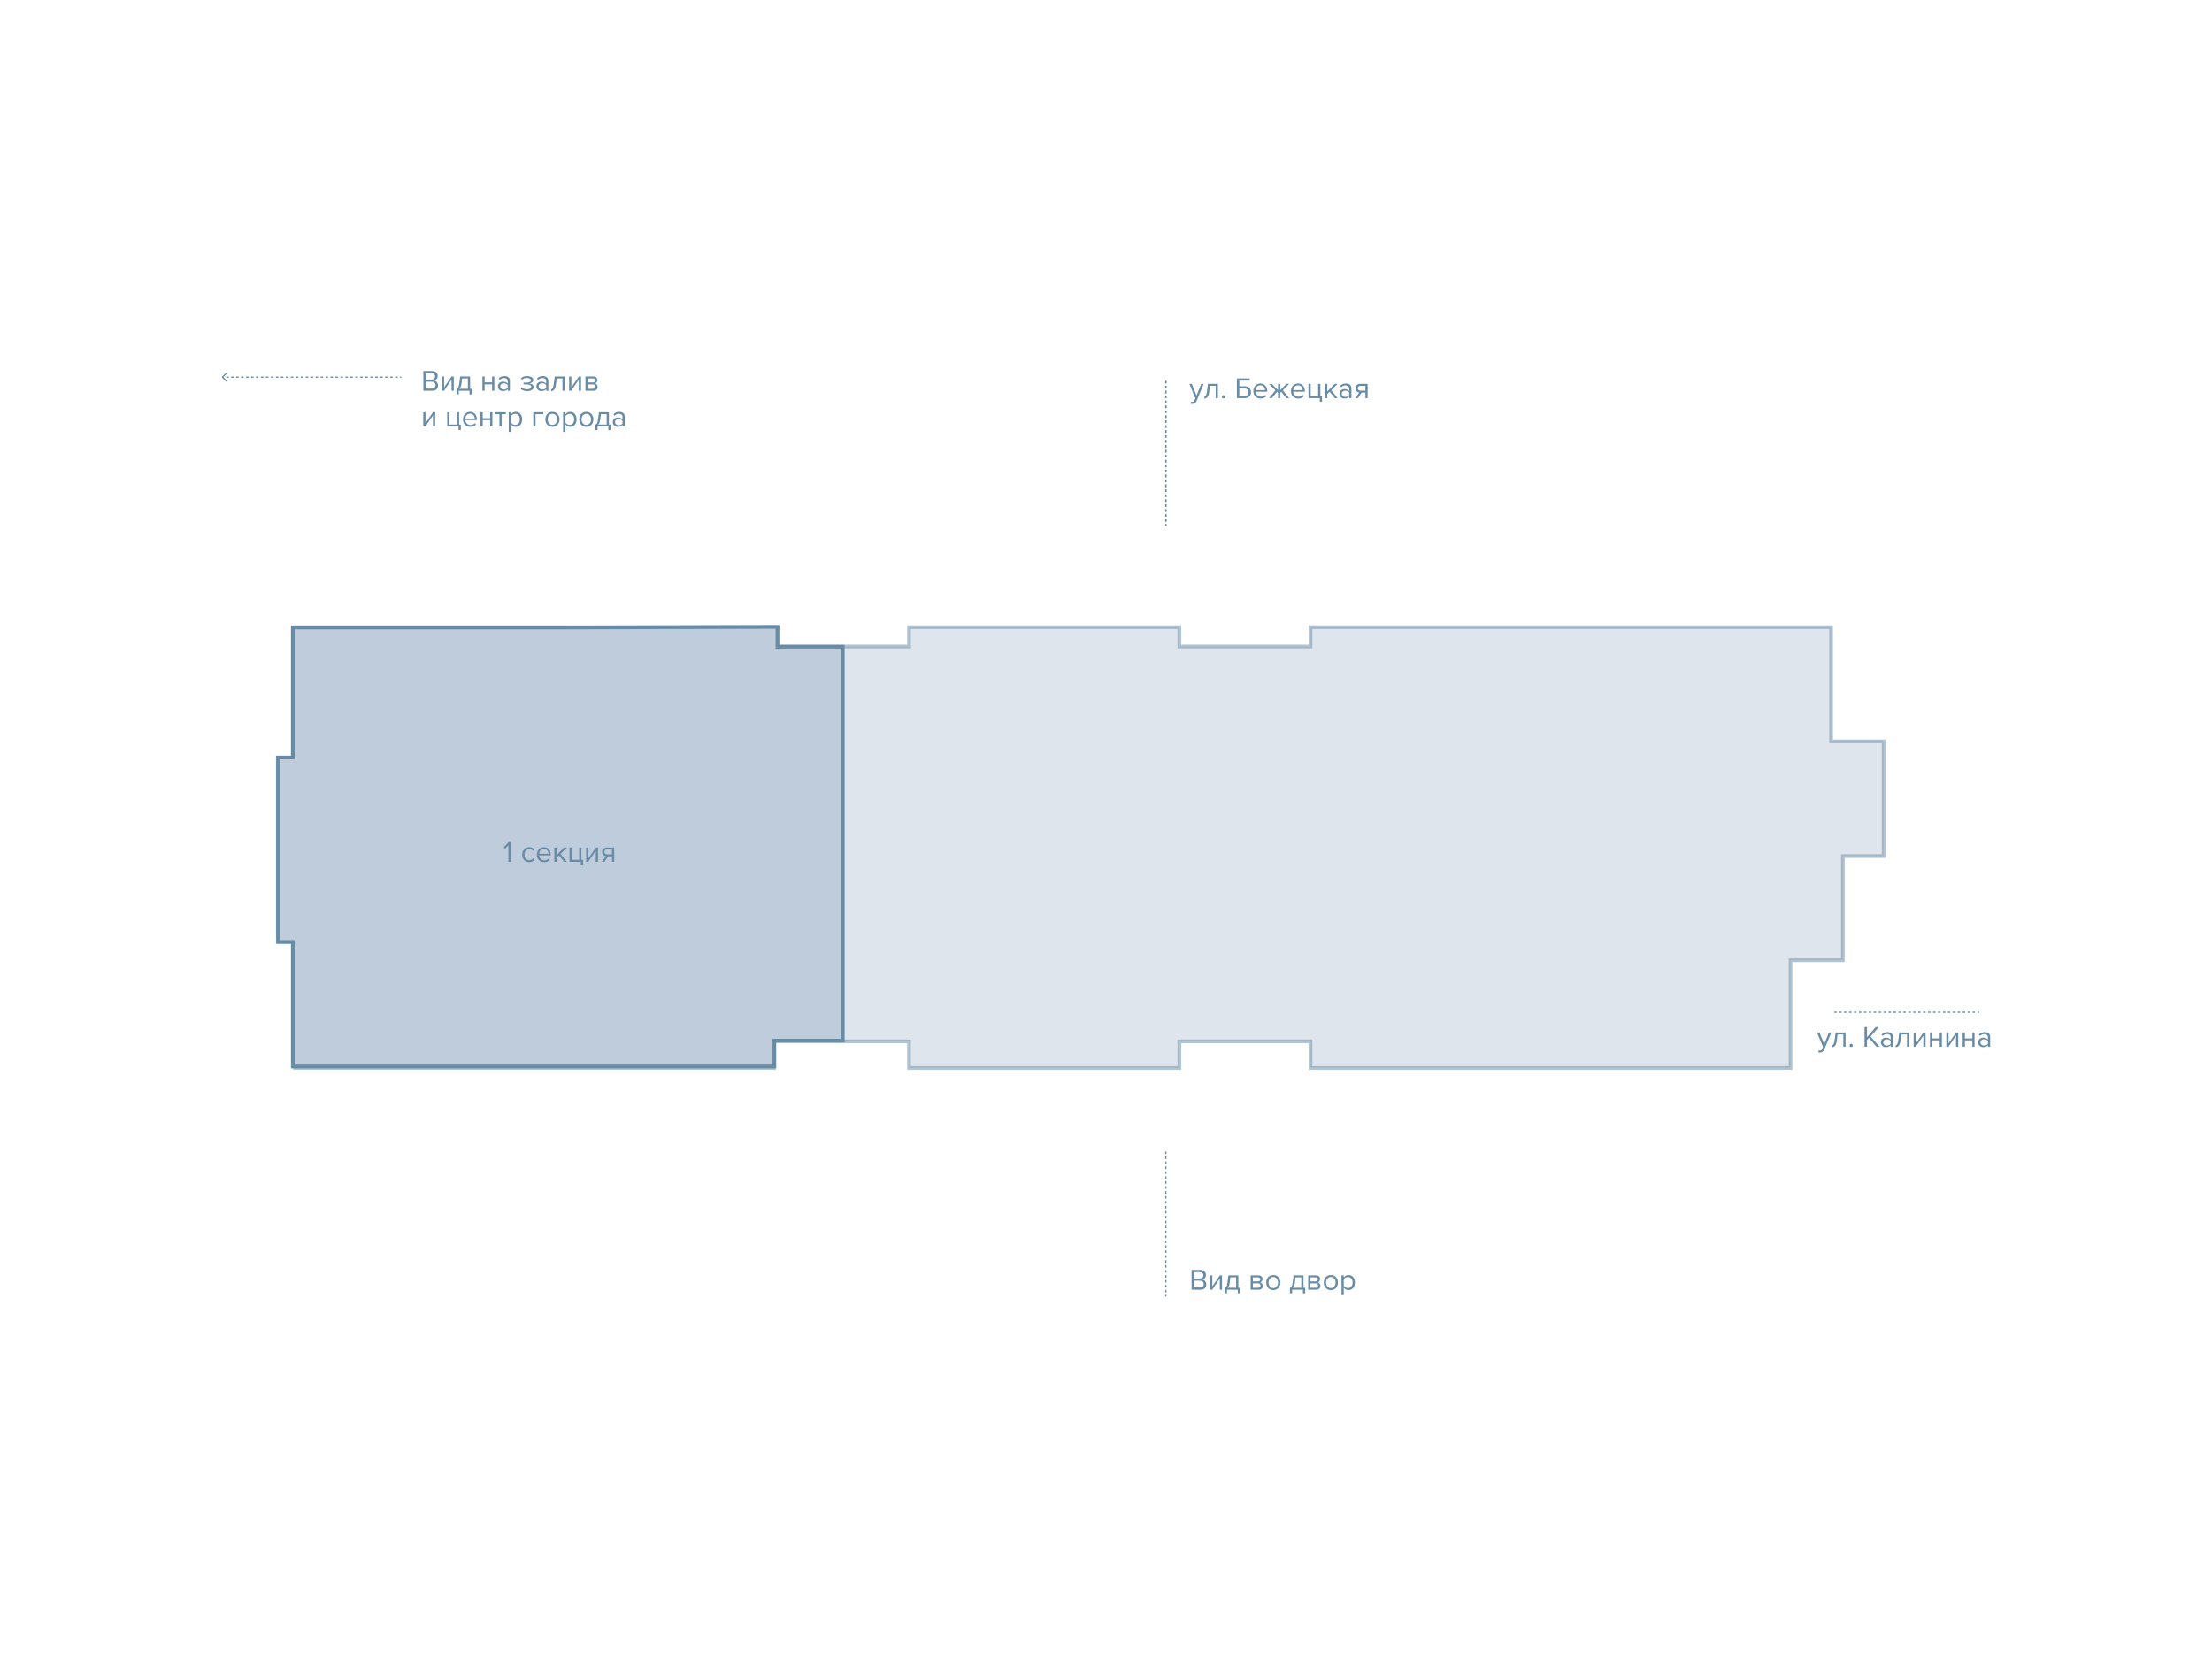 <?xml version="1.0" encoding="UTF-8"?> <svg xmlns="http://www.w3.org/2000/svg" width="2552" height="1923" viewBox="0 0 2552 1923" fill="none"><rect width="2552" height="1923" fill="white"></rect><path opacity="0.5" d="M340.38 723.521H897.133V745.747H1048.7V723.521H1360.69V745.747H1511.93V723.521H1751.56H2112.56V855.215H2173.22V987.599H2126.17V1107.76H2065.74V1232.06H1511.93V1201.4H1360.69V1232.06H1048.7V1201.4H893V1232.06H340.38V1086.43H320.475V873.93H340.38V723.521Z" fill="#BFCCDB" stroke="#688BA6" stroke-width="4.268" stroke-miterlimit="10"></path><path d="M643.317 723.925H570.835H532.904H526.108H515.351H358.498H337.803V873.734H320.731V1086.7H337.803V1230.39H521.326H644.386H893.352V1200.52H972.31V1186.29V1171.35V1140.76V1082.44V964.355V930.922V895.356V824.223V745.976H936.032H896.909V723.214L643.317 723.925Z" fill="#BFCCDB" stroke="#688BA6" stroke-width="4.268" stroke-miterlimit="10"></path><path d="M589.368 994.231H586.534V975.213L582.881 979.071L581.174 977.33L586.876 971.457H589.368V994.231ZM610.663 994.641C608.227 994.641 606.247 993.821 604.722 992.182C603.197 990.521 602.434 988.449 602.434 985.968C602.434 983.487 603.197 981.427 604.722 979.788C606.247 978.149 608.227 977.33 610.663 977.33C613.212 977.33 615.227 978.286 616.706 980.198L614.999 981.768C613.952 980.334 612.552 979.617 610.799 979.617C609.069 979.617 607.681 980.209 606.634 981.393C605.609 982.577 605.097 984.102 605.097 985.968C605.097 987.835 605.609 989.371 606.634 990.578C607.681 991.761 609.069 992.353 610.799 992.353C612.529 992.353 613.929 991.636 614.999 990.202L616.706 991.773C615.227 993.685 613.212 994.641 610.663 994.641ZM627.739 994.641C625.281 994.641 623.266 993.844 621.695 992.251C620.125 990.634 619.34 988.54 619.34 985.968C619.34 983.555 620.114 981.518 621.661 979.856C623.209 978.172 625.144 977.33 627.466 977.33C629.901 977.33 631.825 978.172 633.236 979.856C634.67 981.518 635.387 983.624 635.387 986.173V986.822H622.037C622.151 988.438 622.743 989.792 623.812 990.885C624.882 991.978 626.271 992.524 627.978 992.524C630.027 992.524 631.722 991.83 633.065 990.441L634.295 992.114C632.61 993.799 630.425 994.641 627.739 994.641ZM632.861 984.944C632.838 983.533 632.36 982.269 631.427 981.154C630.493 980.016 629.162 979.447 627.432 979.447C625.793 979.447 624.495 980.004 623.539 981.12C622.606 982.235 622.105 983.51 622.037 984.944H632.861ZM654.045 994.231H650.768L644.827 986.822L642.095 989.519V994.231H639.534V977.74H642.095V986.514L650.768 977.74H654.011L646.704 985.217L654.045 994.231ZM670.15 998.431V994.231H657.073V977.74H659.634V991.978H668.238V977.74H670.799V991.978H672.711V998.431H670.15ZM678.67 994.231H676.212V977.74H678.773V990.339L687.411 977.74H689.938V994.231H687.377V981.393L678.67 994.231ZM697.509 994.231H694.506L698.91 987.744C697.659 987.584 696.634 987.061 695.838 986.173C695.064 985.285 694.677 984.159 694.677 982.793C694.677 981.336 695.143 980.13 696.077 979.174C697.01 978.218 698.284 977.74 699.901 977.74H708.607V994.231H706.047V987.846H701.54L697.509 994.231ZM700.174 985.593H706.047V979.993H700.174C699.286 979.993 698.58 980.255 698.057 980.778C697.556 981.279 697.306 981.951 697.306 982.793C697.306 983.635 697.556 984.318 698.057 984.841C698.558 985.342 699.263 985.593 700.174 985.593Z" fill="#688BA6"></path><path d="M498.802 450.774H488.422V428H498.563C500.521 428 502.069 428.535 503.207 429.605C504.368 430.675 504.948 432.075 504.948 433.804C504.948 435.17 504.561 436.331 503.787 437.287C503.013 438.22 502.069 438.801 500.953 439.028C502.16 439.211 503.195 439.848 504.06 440.941C504.948 442.033 505.392 443.262 505.392 444.628C505.392 446.472 504.8 447.963 503.617 449.101C502.456 450.216 500.851 450.774 498.802 450.774ZM498.085 437.868C499.337 437.868 500.305 437.526 500.987 436.843C501.67 436.16 502.012 435.284 502.012 434.214C502.012 433.144 501.659 432.268 500.953 431.585C500.27 430.879 499.314 430.527 498.085 430.527H491.256V437.868H498.085ZM498.222 448.247C499.542 448.247 500.578 447.894 501.329 447.189C502.08 446.483 502.456 445.527 502.456 444.321C502.456 443.205 502.08 442.272 501.329 441.521C500.6 440.77 499.565 440.394 498.222 440.394H491.256V448.247H498.222ZM512.252 450.774H509.794V434.282H512.355V446.882L520.993 434.282H523.52V450.774H520.959V437.936L512.252 450.774ZM526.686 454.974V448.657C527.529 448.498 528.189 447.997 528.667 447.155C529.145 446.29 529.532 444.708 529.828 442.409L530.886 434.282H542.358V448.52H544.27V454.974H541.71V450.774H529.247V454.974H526.686ZM533.14 436.536L532.388 442.716C532.001 445.607 531.205 447.542 529.998 448.52H539.798V436.536H533.14ZM559.136 450.774H556.575V434.282H559.136V441.145H567.74V434.282H570.301V450.774H567.74V443.399H559.136V450.774ZM588.286 450.774H585.725V448.896C584.337 450.421 582.516 451.184 580.262 451.184C578.737 451.184 577.394 450.694 576.233 449.715C575.073 448.737 574.492 447.405 574.492 445.721C574.492 443.991 575.061 442.659 576.199 441.726C577.36 440.77 578.715 440.292 580.262 440.292C582.607 440.292 584.428 441.043 585.725 442.545V439.575C585.725 438.482 585.338 437.629 584.564 437.014C583.791 436.399 582.789 436.092 581.56 436.092C579.625 436.092 577.941 436.855 576.507 438.38L575.312 436.604C577.064 434.783 579.261 433.873 581.901 433.873C583.791 433.873 585.327 434.328 586.511 435.239C587.694 436.149 588.286 437.549 588.286 439.438V450.774ZM581.184 449.34C583.233 449.34 584.747 448.657 585.725 447.291V444.184C584.747 442.818 583.233 442.136 581.184 442.136C580.001 442.136 579.022 442.477 578.248 443.16C577.497 443.82 577.121 444.685 577.121 445.755C577.121 446.802 577.497 447.667 578.248 448.35C579.022 449.01 580.001 449.34 581.184 449.34ZM608.061 451.184C604.897 451.184 602.416 450.285 600.618 448.486L601.881 446.847C603.429 448.327 605.489 449.067 608.061 449.067C609.541 449.067 610.713 448.805 611.578 448.281C612.466 447.758 612.91 447.064 612.91 446.199C612.91 444.378 611.18 443.467 607.72 443.467H604.032V441.384H607.72C609.154 441.384 610.326 441.157 611.237 440.701C612.147 440.223 612.602 439.529 612.602 438.619C612.602 437.845 612.147 437.219 611.237 436.741C610.326 436.24 609.177 435.99 607.788 435.99C605.489 435.99 603.645 436.695 602.257 438.107L600.925 436.536C602.632 434.783 604.886 433.907 607.686 433.907C609.939 433.884 611.76 434.271 613.149 435.068C614.56 435.842 615.266 436.923 615.266 438.311C615.266 439.45 614.799 440.371 613.866 441.077C612.955 441.783 611.942 442.204 610.827 442.34C611.988 442.431 613.069 442.818 614.071 443.501C615.095 444.184 615.607 445.14 615.607 446.369C615.607 447.781 614.924 448.942 613.558 449.852C612.215 450.74 610.383 451.184 608.061 451.184ZM632.633 450.774H630.073V448.896C628.684 450.421 626.863 451.184 624.61 451.184C623.084 451.184 621.741 450.694 620.581 449.715C619.42 448.737 618.839 447.405 618.839 445.721C618.839 443.991 619.408 442.659 620.546 441.726C621.707 440.77 623.062 440.292 624.61 440.292C626.954 440.292 628.775 441.043 630.073 442.545V439.575C630.073 438.482 629.686 437.629 628.912 437.014C628.138 436.399 627.136 436.092 625.907 436.092C623.972 436.092 622.288 436.855 620.854 438.38L619.659 436.604C621.411 434.783 623.608 433.873 626.248 433.873C628.138 433.873 629.674 434.328 630.858 435.239C632.042 436.149 632.633 437.549 632.633 439.438V450.774ZM625.531 449.34C627.58 449.34 629.094 448.657 630.073 447.291V444.184C629.094 442.818 627.58 442.136 625.531 442.136C624.348 442.136 623.369 442.477 622.595 443.16C621.844 443.82 621.468 444.685 621.468 445.755C621.468 446.802 621.844 447.667 622.595 448.35C623.369 449.01 624.348 449.34 625.531 449.34ZM635.82 451.184V449.067C636.594 449.067 637.231 448.555 637.732 447.53C638.233 446.506 638.643 444.799 638.961 442.409L640.02 434.282H651.492V450.774H648.931V436.536H642.273L641.522 442.716C641.158 445.743 640.521 447.917 639.61 449.237C638.7 450.535 637.436 451.184 635.82 451.184ZM659.064 450.774H656.605V434.282H659.166V446.882L667.804 434.282H670.331V450.774H667.77V437.936L659.064 450.774ZM684.697 450.774H675.444V434.282H684.526C685.96 434.282 687.087 434.669 687.907 435.443C688.749 436.217 689.17 437.242 689.17 438.516C689.17 439.45 688.908 440.258 688.385 440.941C687.884 441.601 687.258 442.044 686.507 442.272C687.349 442.477 688.055 442.966 688.624 443.74C689.215 444.514 689.511 445.368 689.511 446.301C689.511 447.644 689.079 448.725 688.214 449.545C687.372 450.364 686.199 450.774 684.697 450.774ZM684.185 448.52C685.004 448.52 685.653 448.293 686.131 447.838C686.609 447.382 686.848 446.768 686.848 445.994C686.848 445.288 686.609 444.685 686.131 444.184C685.653 443.683 685.004 443.433 684.185 443.433H678.005V448.52H684.185ZM684.083 441.18C684.856 441.18 685.46 440.975 685.892 440.565C686.325 440.132 686.541 439.575 686.541 438.892C686.541 438.163 686.325 437.594 685.892 437.185C685.46 436.752 684.856 436.536 684.083 436.536H678.005V441.18H684.083ZM490.778 492.031H488.32V475.54H490.881V488.139L499.519 475.54H502.046V492.031H499.485V479.193L490.778 492.031ZM529.039 496.231V492.031H515.962V475.54H518.523V489.778H527.127V475.54H529.688V489.778H531.6V496.231H529.039ZM542.545 492.441C540.086 492.441 538.072 491.644 536.501 490.051C534.931 488.435 534.145 486.341 534.145 483.768C534.145 481.356 534.919 479.318 536.467 477.657C538.015 475.972 539.95 475.13 542.272 475.13C544.707 475.13 546.631 475.972 548.042 477.657C549.476 479.318 550.193 481.424 550.193 483.973V484.622H536.843C536.957 486.238 537.548 487.592 538.618 488.685C539.688 489.778 541.077 490.324 542.784 490.324C544.832 490.324 546.528 489.63 547.871 488.241L549.1 489.914C547.416 491.599 545.231 492.441 542.545 492.441ZM547.666 482.744C547.644 481.333 547.166 480.069 546.232 478.954C545.299 477.816 543.967 477.247 542.238 477.247C540.599 477.247 539.301 477.805 538.345 478.92C537.412 480.035 536.911 481.31 536.843 482.744H547.666ZM556.901 492.031H554.34V475.54H556.901V482.403H565.505V475.54H568.066V492.031H565.505V484.656H556.901V492.031ZM578.744 492.031H576.184V477.793H571.403V475.54H583.559V477.793H578.744V492.031ZM595.044 492.441C592.722 492.441 590.867 491.473 589.478 489.539V498.314H586.918V475.54H589.478V477.998C590.093 477.133 590.89 476.439 591.868 475.915C592.847 475.392 593.906 475.13 595.044 475.13C597.229 475.13 598.993 475.915 600.336 477.486C601.702 479.034 602.385 481.128 602.385 483.768C602.385 486.409 601.702 488.514 600.336 490.085C598.993 491.656 597.229 492.441 595.044 492.441ZM594.395 490.153C596.011 490.153 597.297 489.561 598.253 488.378C599.209 487.171 599.687 485.635 599.687 483.768C599.687 481.902 599.209 480.377 598.253 479.193C597.297 478.009 596.011 477.418 594.395 477.418C593.416 477.418 592.46 477.679 591.527 478.203C590.617 478.704 589.934 479.318 589.478 480.047V487.49C589.934 488.241 590.617 488.878 591.527 489.402C592.46 489.903 593.416 490.153 594.395 490.153ZM626.8 475.54V477.793H617.821V492.031H615.26V475.54H626.8ZM643.242 489.948C641.763 491.61 639.794 492.441 637.335 492.441C634.877 492.441 632.897 491.61 631.394 489.948C629.915 488.287 629.175 486.227 629.175 483.768C629.175 481.31 629.915 479.261 631.394 477.622C632.897 475.961 634.877 475.13 637.335 475.13C639.794 475.13 641.763 475.961 643.242 477.622C644.745 479.261 645.496 481.31 645.496 483.768C645.496 486.227 644.745 488.287 643.242 489.948ZM633.306 488.309C634.308 489.539 635.651 490.153 637.335 490.153C639.02 490.153 640.351 489.539 641.33 488.309C642.309 487.057 642.798 485.544 642.798 483.768C642.798 481.993 642.309 480.49 641.33 479.261C640.351 478.032 639.02 477.418 637.335 477.418C635.651 477.418 634.308 478.043 633.306 479.295C632.328 480.525 631.838 482.016 631.838 483.768C631.838 485.544 632.328 487.057 633.306 488.309ZM657.796 492.441C655.474 492.441 653.619 491.473 652.231 489.539V498.314H649.67V475.54H652.231V477.998C652.845 477.133 653.642 476.439 654.621 475.915C655.599 475.392 656.658 475.13 657.796 475.13C659.981 475.13 661.745 475.915 663.088 477.486C664.454 479.034 665.137 481.128 665.137 483.768C665.137 486.409 664.454 488.514 663.088 490.085C661.745 491.656 659.981 492.441 657.796 492.441ZM657.147 490.153C658.763 490.153 660.05 489.561 661.006 488.378C661.962 487.171 662.44 485.635 662.44 483.768C662.44 481.902 661.962 480.377 661.006 479.193C660.05 478.009 658.763 477.418 657.147 477.418C656.168 477.418 655.212 477.679 654.279 478.203C653.369 478.704 652.686 479.318 652.231 480.047V487.49C652.686 488.241 653.369 488.878 654.279 489.402C655.212 489.903 656.168 490.153 657.147 490.153ZM682.32 489.948C680.84 491.61 678.871 492.441 676.413 492.441C673.955 492.441 671.974 491.61 670.472 489.948C668.992 488.287 668.253 486.227 668.253 483.768C668.253 481.31 668.992 479.261 670.472 477.622C671.974 475.961 673.955 475.13 676.413 475.13C678.871 475.13 680.84 475.961 682.32 477.622C683.822 479.261 684.573 481.31 684.573 483.768C684.573 486.227 683.822 488.287 682.32 489.948ZM672.384 488.309C673.386 489.539 674.729 490.153 676.413 490.153C678.097 490.153 679.429 489.539 680.408 488.309C681.387 487.057 681.876 485.544 681.876 483.768C681.876 481.993 681.387 480.49 680.408 479.261C679.429 478.032 678.097 477.418 676.413 477.418C674.729 477.418 673.386 478.043 672.384 479.295C671.405 480.525 670.916 482.016 670.916 483.768C670.916 485.544 671.405 487.057 672.384 488.309ZM686.803 496.231V489.914C687.645 489.755 688.305 489.254 688.783 488.412C689.261 487.547 689.648 485.965 689.944 483.666L691.002 475.54H702.475V489.778H704.387V496.231H701.826V492.031H689.363V496.231H686.803ZM693.256 477.793L692.505 483.973C692.118 486.864 691.321 488.799 690.115 489.778H699.914V477.793H693.256ZM720.76 492.031H718.199V490.153C716.811 491.678 714.99 492.441 712.736 492.441C711.211 492.441 709.868 491.951 708.707 490.973C707.546 489.994 706.966 488.662 706.966 486.978C706.966 485.248 707.535 483.916 708.673 482.983C709.834 482.027 711.188 481.549 712.736 481.549C715.081 481.549 716.902 482.3 718.199 483.802V480.832C718.199 479.739 717.812 478.886 717.038 478.271C716.265 477.657 715.263 477.349 714.034 477.349C712.099 477.349 710.415 478.112 708.98 479.637L707.785 477.861C709.538 476.04 711.735 475.13 714.375 475.13C716.265 475.13 717.801 475.585 718.985 476.496C720.168 477.406 720.76 478.806 720.76 480.695V492.031ZM713.658 490.597C715.707 490.597 717.221 489.914 718.199 488.548V485.441C717.221 484.076 715.707 483.393 713.658 483.393C712.475 483.393 711.496 483.734 710.722 484.417C709.971 485.077 709.595 485.942 709.595 487.012C709.595 488.059 709.971 488.924 710.722 489.607C711.496 490.267 712.475 490.597 713.658 490.597Z" fill="#688BA6"></path><path d="M256.208 434.621C255.931 434.9 255.931 435.349 256.208 435.628L260.735 440.155C261.013 440.432 261.463 440.432 261.741 440.155C262.019 439.876 262.019 439.426 261.741 439.148L257.717 435.124L261.741 431.101C262.019 430.822 262.019 430.373 261.741 430.094C261.463 429.816 261.013 429.816 260.735 430.094L256.208 434.621ZM462.997 434.413H461.565V435.836H462.997V434.413ZM458.699 434.413H455.834V435.836H458.699V434.413ZM452.969 434.413H450.105V435.836H452.969V434.413ZM447.24 434.413H444.375V435.836H447.24V434.413ZM441.509 434.413H438.644V435.836H441.509V434.413ZM435.779 434.413H432.914V435.836H435.779V434.413ZM430.048 434.413H427.183V435.836H430.048V434.413ZM424.318 434.413H421.454V435.836H424.318V434.413ZM418.589 434.413H415.724V435.836H418.589V434.413ZM412.858 434.413H409.993V435.836H412.858V434.413ZM407.128 434.413H404.263V435.836H407.128V434.413ZM401.397 434.413H398.532V435.836H401.397V434.413ZM395.668 434.413H392.803V435.836H395.668V434.413ZM389.938 434.413H387.073V435.836H389.938V434.413ZM384.207 434.413H381.342V435.836H384.207V434.413ZM378.477 434.413H375.612V435.836H378.477V434.413ZM372.746 434.413H369.883V435.836H372.746V434.413ZM367.017 434.413H364.152V435.836H367.017V434.413ZM361.287 434.413H358.422V435.836H361.287V434.413ZM355.556 434.413H352.691V435.836H355.556V434.413ZM349.826 434.413H346.962V435.836H349.826V434.413ZM344.097 434.413H341.232V435.836H344.097V434.413ZM338.366 434.413H335.501V435.836H338.366V434.413ZM332.636 434.413H329.771V435.836H332.636V434.413ZM326.905 434.413H324.04V435.836H326.905V434.413ZM321.176 434.413H318.311V435.836H321.176V434.413ZM315.446 434.413H312.581V435.836H315.446V434.413ZM309.715 434.413H306.85V435.836H309.715V434.413ZM303.985 434.413H301.12V435.836H303.985V434.413ZM298.254 434.413H295.39V435.836H298.254V434.413ZM292.525 434.413H289.66V435.836H292.525V434.413ZM286.795 434.413H283.93V435.836H286.795V434.413ZM281.065 434.413H278.2V435.836H281.065V434.413ZM275.335 434.413H272.469V435.836H275.335V434.413ZM269.604 434.413H266.739V435.836H269.604V434.413ZM263.874 434.413H261.009V435.836H263.874V434.413ZM258.144 434.413H256.711V435.836H258.144V434.413Z" fill="#688BA6"></path><path d="M1345.05 439.393V606.555" stroke="#688BA6" stroke-width="1.423" stroke-dasharray="2.85 2.85"></path><path d="M1345.05 439.393V606.555" stroke="#688BA6" stroke-width="1.423" stroke-dasharray="2.85 2.85"></path><path d="M1373.72 465.763L1374.13 463.441C1374.54 463.624 1375 463.715 1375.53 463.715C1376.12 463.715 1376.61 463.589 1376.99 463.339C1377.38 463.089 1377.71 462.633 1377.98 461.973L1379.08 459.481L1372.18 442.819H1374.95L1380.44 456.34L1385.91 442.819H1388.71L1380.44 462.656C1379.53 464.841 1377.92 465.957 1375.59 466.002C1374.91 466.002 1374.29 465.923 1373.72 465.763ZM1389.43 459.72V457.603C1390.21 457.603 1390.84 457.091 1391.34 456.066C1391.84 455.042 1392.25 453.335 1392.57 450.945L1393.63 442.819H1405.1V459.31H1402.54V445.072H1395.88L1395.13 451.252C1394.77 454.28 1394.13 456.453 1393.22 457.774C1392.31 459.071 1391.05 459.72 1389.43 459.72ZM1412.91 459.105C1412.55 459.469 1412.11 459.652 1411.58 459.652C1411.06 459.652 1410.61 459.469 1410.25 459.105C1409.89 458.741 1409.7 458.297 1409.7 457.774C1409.7 457.25 1409.89 456.806 1410.25 456.442C1410.61 456.078 1411.06 455.896 1411.58 455.896C1412.11 455.896 1412.55 456.078 1412.91 456.442C1413.28 456.806 1413.46 457.25 1413.46 457.774C1413.46 458.297 1413.28 458.741 1412.91 459.105ZM1426.99 436.536H1441.78V439.063H1429.83V445.584H1436.14C1438.33 445.584 1440.06 446.244 1441.33 447.565C1442.63 448.885 1443.28 450.512 1443.28 452.447C1443.28 454.382 1442.64 456.009 1441.37 457.33C1440.09 458.65 1438.35 459.31 1436.14 459.31H1426.99V436.536ZM1435.8 448.111H1429.83V456.783H1435.8C1437.14 456.783 1438.24 456.385 1439.08 455.588C1439.92 454.769 1440.34 453.722 1440.34 452.447C1440.34 451.173 1439.92 450.137 1439.08 449.34C1438.24 448.521 1437.14 448.111 1435.8 448.111ZM1454.37 459.72C1451.91 459.72 1449.9 458.923 1448.33 457.33C1446.76 455.714 1445.97 453.619 1445.97 451.047C1445.97 448.634 1446.75 446.597 1448.29 444.936C1449.84 443.251 1451.78 442.409 1454.1 442.409C1456.53 442.409 1458.46 443.251 1459.87 444.936C1461.3 446.597 1462.02 448.703 1462.02 451.252V451.901H1448.67C1448.78 453.517 1449.38 454.871 1450.45 455.964C1451.52 457.057 1452.9 457.603 1454.61 457.603C1456.66 457.603 1458.36 456.909 1459.7 455.52L1460.93 457.193C1459.24 458.878 1457.06 459.72 1454.37 459.72ZM1459.49 450.023C1459.47 448.612 1458.99 447.348 1458.06 446.233C1457.13 445.095 1455.79 444.526 1454.06 444.526C1452.43 444.526 1451.13 445.083 1450.17 446.199C1449.24 447.314 1448.74 448.589 1448.67 450.023H1459.49ZM1467.36 459.31H1464.08L1471.43 450.296L1464.12 442.819H1467.36L1474.46 450.091V442.819H1477.02V450.057L1484.13 442.819H1487.37L1480.03 450.296L1487.4 459.31H1484.13L1478.19 451.901L1477.02 453.062V459.31H1474.46V453.062L1473.3 451.901L1467.36 459.31ZM1497.78 459.72C1495.33 459.72 1493.31 458.923 1491.74 457.33C1490.17 455.714 1489.38 453.619 1489.38 451.047C1489.38 448.634 1490.16 446.597 1491.71 444.936C1493.25 443.251 1495.19 442.409 1497.51 442.409C1499.95 442.409 1501.87 443.251 1503.28 444.936C1504.72 446.597 1505.43 448.703 1505.43 451.252V451.901H1492.08C1492.2 453.517 1492.79 454.871 1493.86 455.964C1494.93 457.057 1496.32 457.603 1498.02 457.603C1500.07 457.603 1501.77 456.909 1503.11 455.52L1504.34 457.193C1502.66 458.878 1500.47 459.72 1497.78 459.72ZM1502.91 450.023C1502.88 448.612 1502.41 447.348 1501.47 446.233C1500.54 445.095 1499.21 444.526 1497.48 444.526C1495.84 444.526 1494.54 445.083 1493.58 446.199C1492.65 447.314 1492.15 448.589 1492.08 450.023H1502.91ZM1522.66 463.51V459.31H1509.58V442.819H1512.14V457.057H1520.75V442.819H1523.31V457.057H1525.22V463.51H1522.66ZM1543.23 459.31H1539.95L1534.01 451.901L1531.28 454.598V459.31H1528.72V442.819H1531.28V451.594L1539.95 442.819H1543.2L1535.89 450.296L1543.23 459.31ZM1559.13 459.31H1556.57V457.432C1555.18 458.957 1553.36 459.72 1551.11 459.72C1549.58 459.72 1548.24 459.23 1547.08 458.252C1545.92 457.273 1545.34 455.941 1545.34 454.257C1545.34 452.527 1545.91 451.195 1547.04 450.262C1548.2 449.306 1549.56 448.828 1551.11 448.828C1553.45 448.828 1555.27 449.579 1556.57 451.081V448.111C1556.57 447.018 1556.18 446.165 1555.41 445.55C1554.64 444.936 1553.63 444.628 1552.4 444.628C1550.47 444.628 1548.79 445.391 1547.35 446.916L1546.16 445.14C1547.91 443.319 1550.11 442.409 1552.75 442.409C1554.64 442.409 1556.17 442.864 1557.36 443.775C1558.54 444.685 1559.13 446.085 1559.13 447.974V459.31ZM1552.03 457.876C1554.08 457.876 1555.59 457.193 1556.57 455.827V452.72C1555.59 451.355 1554.08 450.672 1552.03 450.672C1550.85 450.672 1549.87 451.013 1549.09 451.696C1548.34 452.356 1547.97 453.221 1547.97 454.291C1547.97 455.338 1548.34 456.203 1549.09 456.886C1549.87 457.546 1550.85 457.876 1552.03 457.876ZM1566.72 459.31H1563.72L1568.12 452.823C1566.87 452.663 1565.85 452.14 1565.05 451.252C1564.28 450.364 1563.89 449.238 1563.89 447.872C1563.89 446.415 1564.35 445.209 1565.29 444.253C1566.22 443.297 1567.5 442.819 1569.11 442.819H1577.82V459.31H1575.26V452.925H1570.75L1566.72 459.31ZM1569.39 450.672H1575.26V445.072H1569.39C1568.5 445.072 1567.79 445.334 1567.27 445.857C1566.77 446.358 1566.52 447.03 1566.52 447.872C1566.52 448.714 1566.77 449.397 1567.27 449.921C1567.77 450.421 1568.47 450.672 1569.39 450.672Z" fill="#688BA6"></path><path d="M2097.85 1214.09L2098.26 1211.76C2098.67 1211.94 2099.14 1212.04 2099.66 1212.04C2100.25 1212.04 2100.74 1211.91 2101.13 1211.66C2101.52 1211.41 2101.85 1210.96 2102.12 1210.29L2103.21 1207.8L2096.31 1191.14H2099.09L2104.58 1204.66L2110.04 1191.14H2112.84L2104.58 1210.97C2103.67 1213.16 2102.05 1214.27 2099.73 1214.32C2099.04 1214.32 2098.42 1214.25 2097.85 1214.09ZM2113.57 1208.04V1205.92C2114.34 1205.92 2114.98 1205.41 2115.48 1204.39C2115.97 1203.36 2116.39 1201.66 2116.71 1199.27L2117.77 1191.14H2129.23V1207.63H2126.67V1193.39H2120.01L2119.27 1199.58C2118.9 1202.59 2118.26 1204.77 2117.35 1206.09C2116.44 1207.39 2115.18 1208.04 2113.57 1208.04ZM2137.04 1207.43C2136.69 1207.79 2136.25 1207.97 2135.72 1207.97C2135.19 1207.97 2134.75 1207.79 2134.38 1207.43C2134.03 1207.06 2133.84 1206.62 2133.84 1206.09C2133.84 1205.57 2134.03 1205.13 2134.38 1204.76C2134.75 1204.4 2135.19 1204.22 2135.72 1204.22C2136.25 1204.22 2136.69 1204.4 2137.04 1204.76C2137.41 1205.13 2137.6 1205.57 2137.6 1206.09C2137.6 1206.62 2137.41 1207.06 2137.04 1207.43ZM2168.4 1207.63H2164.88L2156.25 1197.39L2153.96 1199.98V1207.63H2151.13V1184.85H2153.96V1196.63L2164.03 1184.85H2167.59L2158.08 1195.68L2168.4 1207.63ZM2183.83 1207.63H2181.27V1205.75C2179.88 1207.27 2178.06 1208.04 2175.81 1208.04C2174.29 1208.04 2172.94 1207.54 2171.78 1206.58C2170.62 1205.6 2170.03 1204.26 2170.03 1202.58C2170.03 1200.84 2170.6 1199.52 2171.74 1198.58C2172.91 1197.63 2174.26 1197.15 2175.81 1197.15C2178.16 1197.15 2179.98 1197.9 2181.27 1199.41V1196.43C2181.27 1195.34 2180.89 1194.48 2180.11 1193.87C2179.34 1193.26 2178.34 1192.95 2177.1 1192.95C2175.17 1192.95 2173.49 1193.72 2172.05 1195.24L2170.86 1193.46C2172.61 1191.64 2174.81 1190.73 2177.45 1190.73C2179.34 1190.73 2180.88 1191.18 2182.06 1192.09C2183.24 1193.01 2183.83 1194.4 2183.83 1196.29V1207.63ZM2176.74 1206.19C2178.78 1206.19 2180.29 1205.51 2181.27 1204.14V1201.04C2180.29 1199.68 2178.78 1198.99 2176.74 1198.99C2175.55 1198.99 2174.57 1199.34 2173.79 1200.02C2173.05 1200.67 2172.67 1201.54 2172.67 1202.61C2172.67 1203.66 2173.05 1204.53 2173.79 1205.21C2174.57 1205.87 2175.55 1206.19 2176.74 1206.19ZM2187.02 1208.04V1205.92C2187.79 1205.92 2188.43 1205.41 2188.93 1204.39C2189.44 1203.36 2189.84 1201.66 2190.17 1199.27L2191.22 1191.14H2202.7V1207.63H2200.14V1193.39H2193.48L2192.73 1199.58C2192.36 1202.59 2191.72 1204.77 2190.81 1206.09C2189.89 1207.39 2188.64 1208.04 2187.02 1208.04ZM2210.27 1207.63H2207.81V1191.14H2210.37V1203.73L2219 1191.14H2221.53V1207.63H2218.97V1194.8L2210.27 1207.63ZM2229.2 1207.63H2226.64V1191.14H2229.2V1198H2237.81V1191.14H2240.37V1207.63H2237.81V1200.26H2229.2V1207.63ZM2247.94 1207.63H2245.49V1191.14H2248.05V1203.73L2256.69 1191.14H2259.21V1207.63H2256.65V1194.8L2247.94 1207.63ZM2266.89 1207.63H2264.33V1191.14H2266.89V1198H2275.5V1191.14H2278.06V1207.63H2275.5V1200.26H2266.89V1207.63ZM2296.04 1207.63H2293.48V1205.75C2292.08 1207.27 2290.26 1208.04 2288.02 1208.04C2286.49 1208.04 2285.14 1207.54 2283.99 1206.58C2282.82 1205.6 2282.24 1204.26 2282.24 1202.58C2282.24 1200.84 2282.81 1199.52 2283.95 1198.58C2285.11 1197.63 2286.46 1197.15 2288.02 1197.15C2290.36 1197.15 2292.18 1197.9 2293.48 1199.41V1196.43C2293.48 1195.34 2293.09 1194.48 2292.31 1193.87C2291.54 1193.26 2290.53 1192.95 2289.31 1192.95C2287.38 1192.95 2285.7 1193.72 2284.26 1195.24L2283.06 1193.46C2284.81 1191.64 2287.01 1190.73 2289.65 1190.73C2291.54 1190.73 2293.08 1191.18 2294.26 1192.09C2295.44 1193.01 2296.04 1194.4 2296.04 1196.29V1207.63ZM2288.94 1206.19C2290.99 1206.19 2292.5 1205.51 2293.48 1204.14V1201.04C2292.5 1199.68 2290.99 1198.99 2288.94 1198.99C2287.75 1198.99 2286.78 1199.34 2286 1200.02C2285.24 1200.67 2284.87 1201.54 2284.87 1202.61C2284.87 1203.66 2285.24 1204.53 2286 1205.21C2286.78 1205.87 2287.75 1206.19 2288.94 1206.19Z" fill="#688BA6"></path><path d="M1345.05 1328.56V1495.72" stroke="#688BA6" stroke-width="1.423" stroke-dasharray="2.85 2.85"></path><path d="M2116.13 1167.79H2283.29" stroke="#688BA6" stroke-width="1.423" stroke-dasharray="2.85 2.85"></path><path d="M1385.12 1487.89H1374.74V1465.12H1384.88C1386.84 1465.12 1388.39 1465.66 1389.52 1466.72C1390.69 1467.79 1391.27 1469.2 1391.27 1470.92C1391.27 1472.29 1390.88 1473.45 1390.11 1474.41C1389.33 1475.35 1388.39 1475.92 1387.27 1476.14C1388.48 1476.33 1389.51 1476.97 1390.38 1478.06C1391.27 1479.16 1391.71 1480.38 1391.71 1481.75C1391.71 1483.6 1391.12 1485.08 1389.93 1486.22C1388.77 1487.34 1387.17 1487.89 1385.12 1487.89ZM1384.4 1474.99C1385.66 1474.99 1386.62 1474.65 1387.31 1473.97C1387.99 1473.28 1388.33 1472.4 1388.33 1471.33C1388.33 1470.27 1387.98 1469.39 1387.27 1468.7C1386.59 1468.01 1385.63 1467.65 1384.4 1467.65H1377.57V1474.99H1384.4ZM1384.54 1485.36C1385.86 1485.36 1386.9 1485.02 1387.65 1484.31C1388.4 1483.6 1388.77 1482.64 1388.77 1481.44C1388.77 1480.33 1388.4 1479.39 1387.65 1478.65C1386.92 1477.89 1385.88 1477.51 1384.54 1477.51H1377.57V1485.36H1384.54ZM1398.57 1487.89H1396.11V1471.41H1398.67V1484L1407.31 1471.41H1409.84V1487.89H1407.28V1475.06L1398.57 1487.89ZM1413 1492.09V1485.77C1413.85 1485.62 1414.51 1485.12 1414.98 1484.28C1415.46 1483.41 1415.85 1481.83 1416.15 1479.53L1417.2 1471.41H1428.68V1485.65H1430.59V1492.09H1428.03V1487.89H1415.57V1492.09H1413ZM1419.46 1473.65L1418.71 1479.84C1418.32 1482.73 1417.52 1484.66 1416.32 1485.65H1426.12V1473.65H1419.46ZM1452.15 1487.89H1442.89V1471.41H1451.98C1453.41 1471.41 1454.54 1471.79 1455.36 1472.56C1456.2 1473.34 1456.62 1474.36 1456.62 1475.63C1456.62 1476.57 1456.36 1477.38 1455.83 1478.06C1455.33 1478.72 1454.71 1479.16 1453.96 1479.39C1454.8 1479.6 1455.5 1480.08 1456.07 1480.87C1456.66 1481.63 1456.96 1482.49 1456.96 1483.43C1456.96 1484.76 1456.53 1485.85 1455.66 1486.67C1454.82 1487.48 1453.65 1487.89 1452.15 1487.89ZM1451.63 1485.65C1452.45 1485.65 1453.1 1485.42 1453.58 1484.96C1454.06 1484.51 1454.3 1483.88 1454.3 1483.11C1454.3 1482.4 1454.06 1481.81 1453.58 1481.31C1453.1 1480.81 1452.45 1480.55 1451.63 1480.55H1445.45V1485.65H1451.63ZM1451.53 1478.31C1452.31 1478.31 1452.91 1478.09 1453.34 1477.68C1453.77 1477.25 1453.99 1476.7 1453.99 1476.01C1453.99 1475.29 1453.77 1474.72 1453.34 1474.31C1452.91 1473.87 1452.31 1473.65 1451.53 1473.65H1445.45V1478.31H1451.53ZM1474.91 1485.82C1473.43 1487.47 1471.46 1488.31 1469 1488.31C1466.55 1488.31 1464.56 1487.47 1463.06 1485.82C1461.58 1484.15 1460.84 1482.09 1460.84 1479.63C1460.84 1477.17 1461.58 1475.12 1463.06 1473.48C1464.56 1471.82 1466.55 1470.99 1469 1470.99C1471.46 1470.99 1473.43 1471.82 1474.91 1473.48C1476.41 1475.12 1477.16 1477.17 1477.16 1479.63C1477.16 1482.09 1476.41 1484.15 1474.91 1485.82ZM1464.97 1484.17C1465.98 1485.4 1467.32 1486.02 1469 1486.02C1470.69 1486.02 1472.02 1485.4 1473 1484.17C1473.98 1482.91 1474.47 1481.41 1474.47 1479.63C1474.47 1477.85 1473.98 1476.36 1473 1475.12C1472.02 1473.9 1470.69 1473.28 1469 1473.28C1467.32 1473.28 1465.98 1473.91 1464.97 1475.16C1464 1476.38 1463.51 1477.88 1463.51 1479.63C1463.51 1481.41 1464 1482.91 1464.97 1484.17ZM1488.2 1492.09V1485.77C1489.04 1485.62 1489.7 1485.12 1490.18 1484.28C1490.65 1483.41 1491.04 1481.83 1491.34 1479.53L1492.39 1471.41H1503.87V1485.65H1505.78V1492.09H1503.22V1487.89H1490.76V1492.09H1488.2ZM1494.65 1473.65L1493.9 1479.84C1493.51 1482.73 1492.71 1484.66 1491.51 1485.65H1501.31V1473.65H1494.65ZM1518.53 1487.89H1509.28V1471.41H1518.36C1519.8 1471.41 1520.92 1471.79 1521.74 1472.56C1522.59 1473.34 1523.01 1474.36 1523.01 1475.63C1523.01 1476.57 1522.74 1477.38 1522.22 1478.06C1521.72 1478.72 1521.09 1479.16 1520.34 1479.39C1521.19 1479.6 1521.89 1480.08 1522.46 1480.87C1523.05 1481.63 1523.35 1482.49 1523.35 1483.43C1523.35 1484.76 1522.92 1485.85 1522.05 1486.67C1521.21 1487.48 1520.04 1487.89 1518.53 1487.89ZM1518.02 1485.65C1518.84 1485.65 1519.49 1485.42 1519.97 1484.96C1520.45 1484.51 1520.68 1483.88 1520.68 1483.11C1520.68 1482.4 1520.45 1481.81 1519.97 1481.31C1519.49 1480.81 1518.84 1480.55 1518.02 1480.55H1511.84V1485.65H1518.02ZM1517.92 1478.31C1518.69 1478.31 1519.3 1478.09 1519.73 1477.68C1520.16 1477.25 1520.38 1476.7 1520.38 1476.01C1520.38 1475.29 1520.16 1474.72 1519.73 1474.31C1519.3 1473.87 1518.69 1473.65 1517.92 1473.65H1511.84V1478.31H1517.92ZM1541.3 1485.82C1539.82 1487.47 1537.85 1488.31 1535.39 1488.31C1532.93 1488.31 1530.95 1487.47 1529.45 1485.82C1527.97 1484.15 1527.23 1482.09 1527.23 1479.63C1527.23 1477.17 1527.97 1475.12 1529.45 1473.48C1530.95 1471.82 1532.93 1470.99 1535.39 1470.99C1537.85 1470.99 1539.82 1471.82 1541.3 1473.48C1542.8 1475.12 1543.55 1477.17 1543.55 1479.63C1543.55 1482.09 1542.8 1484.15 1541.3 1485.82ZM1531.36 1484.17C1532.36 1485.4 1533.71 1486.02 1535.39 1486.02C1537.07 1486.02 1538.41 1485.4 1539.39 1484.17C1540.36 1482.91 1540.85 1481.41 1540.85 1479.63C1540.85 1477.85 1540.36 1476.36 1539.39 1475.12C1538.41 1473.9 1537.07 1473.28 1535.39 1473.28C1533.71 1473.28 1532.36 1473.91 1531.36 1475.16C1530.38 1476.38 1529.89 1477.88 1529.89 1479.63C1529.89 1481.41 1530.38 1482.91 1531.36 1484.17ZM1555.85 1488.31C1553.53 1488.31 1551.67 1487.34 1550.29 1485.4V1494.18H1547.72V1471.41H1550.29V1473.87C1550.9 1473 1551.7 1472.3 1552.68 1471.78C1553.65 1471.25 1554.71 1470.99 1555.85 1470.99C1558.04 1470.99 1559.8 1471.78 1561.14 1473.35C1562.51 1474.89 1563.19 1477 1563.19 1479.63C1563.19 1482.27 1562.51 1484.38 1561.14 1485.94C1559.8 1487.52 1558.04 1488.31 1555.85 1488.31ZM1555.2 1486.02C1556.82 1486.02 1558.1 1485.42 1559.06 1484.24C1560.02 1483.03 1560.49 1481.49 1560.49 1479.63C1560.49 1477.76 1560.02 1476.24 1559.06 1475.06C1558.1 1473.87 1556.82 1473.28 1555.2 1473.28C1554.22 1473.28 1553.27 1473.54 1552.33 1474.07C1551.42 1474.56 1550.74 1475.18 1550.29 1475.92V1483.36C1550.74 1484.11 1551.42 1484.74 1552.33 1485.26C1553.27 1485.76 1554.22 1486.02 1555.2 1486.02Z" fill="#688BA6"></path></svg> 